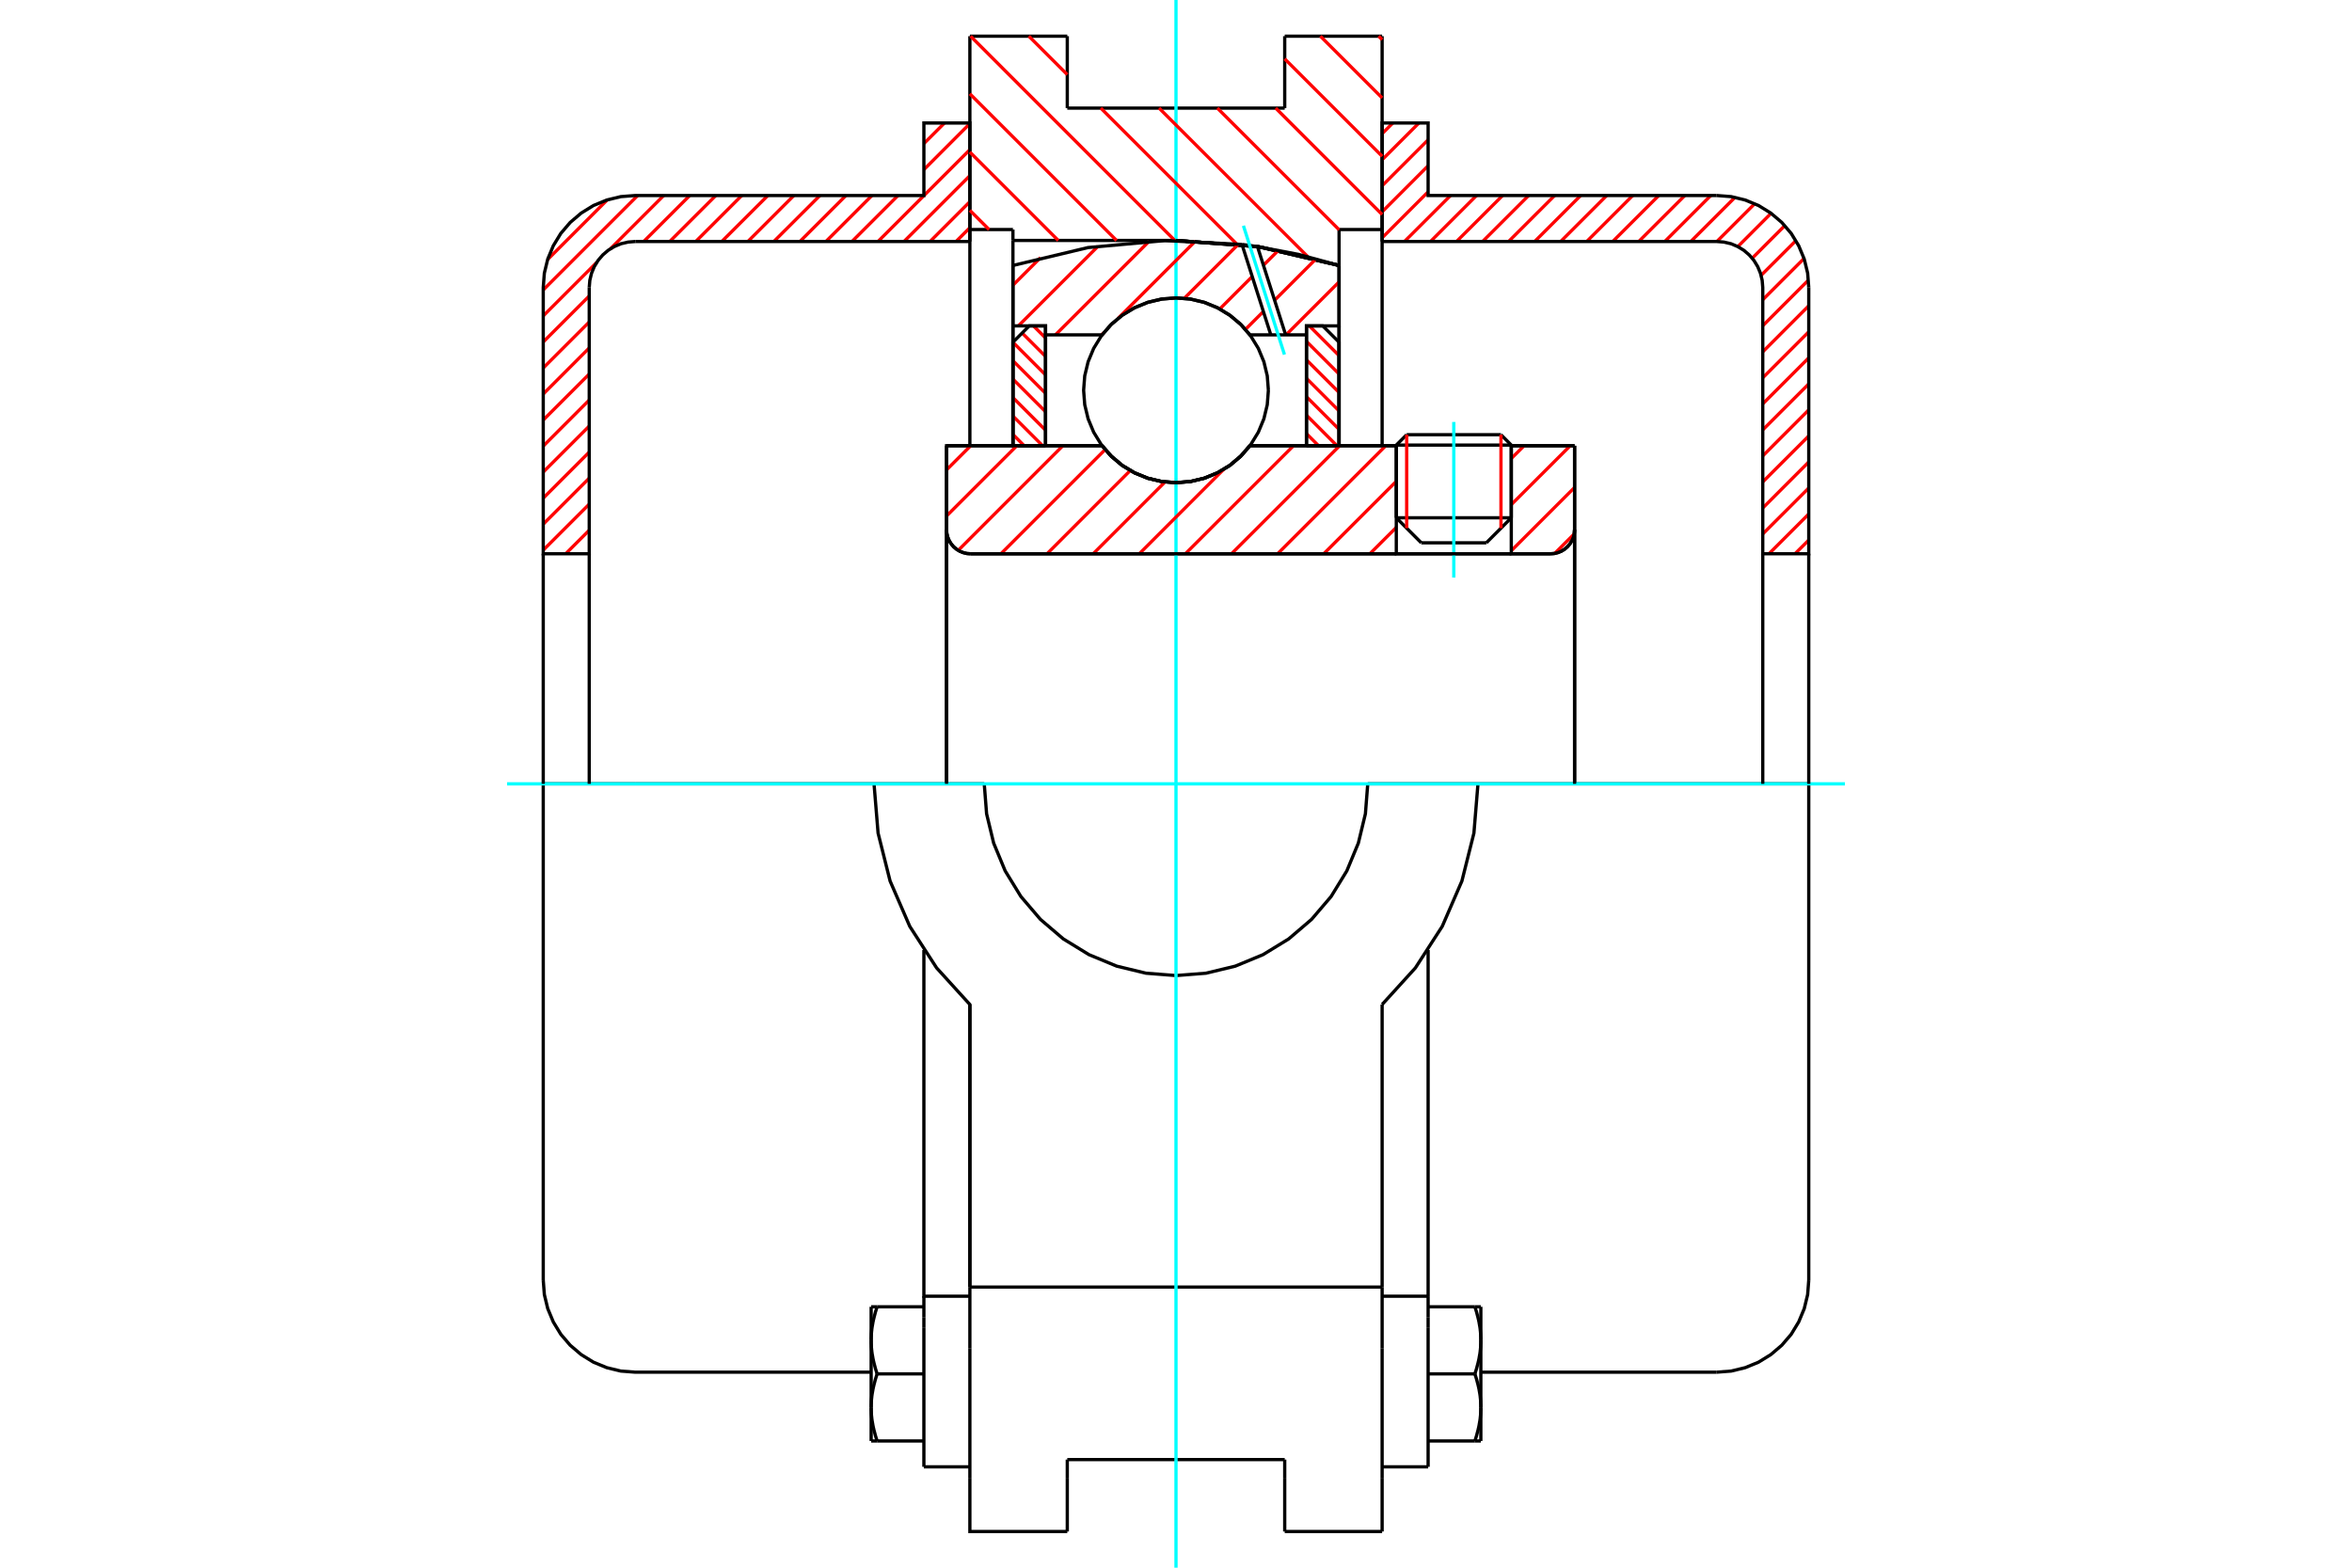 <?xml version="1.0" standalone="no"?>
<!DOCTYPE svg PUBLIC "-//W3C//DTD SVG 1.1//EN"
	"http://www.w3.org/Graphics/SVG/1.1/DTD/svg11.dtd">
<svg xmlns="http://www.w3.org/2000/svg" height="100%" width="100%" viewBox="0 0 36000 24000">
	<rect x="-1800" y="-1200" width="39600" height="26400" style="fill:#FFF"/>
	<g style="fill:none; fill-rule:evenodd" transform="matrix(1 0 0 1 0 0)">
		<g style="fill:none; stroke:#000; stroke-width:50; shape-rendering:geometricPrecision">
			<line x1="23132" y1="6814" x2="21372" y2="6814"/>
			<line x1="21531" y1="6655" x2="22974" y2="6655"/>
			<line x1="21372" y1="7927" x2="23132" y2="7927"/>
			<line x1="22750" y1="8310" x2="21754" y2="8310"/>
			<polyline points="23731,8478 23789,8474 23845,8460 23899,8438 23948,8408 23992,8370 24030,8326 24060,8276 24083,8223 24096,8166 24101,8109"/>
			<line x1="24101" y1="6824" x2="24101" y2="8109"/>
			<line x1="23132" y1="6824" x2="24101" y2="6824"/>
			<line x1="19131" y1="6824" x2="21372" y2="6824"/>
			<polyline points="16869,6824 17013,6988 17180,7128 17368,7240 17570,7322 17782,7372 18000,7389 18218,7372 18430,7322 18632,7240 18820,7128 18987,6988 19131,6824"/>
			<line x1="14488" y1="6824" x2="16869" y2="6824"/>
			<line x1="14488" y1="8109" x2="14488" y2="6824"/>
			<polyline points="14488,8109 14492,8166 14506,8223 14528,8276 14558,8326 14596,8370 14640,8408 14689,8438 14743,8460 14799,8474 14857,8478"/>
			<line x1="23731" y1="8478" x2="14857" y2="8478"/>
			<line x1="24101" y1="8109" x2="24101" y2="12000"/>
			<line x1="14488" y1="8109" x2="14488" y2="12000"/>
			<line x1="21531" y1="6655" x2="21372" y2="6814"/>
			<line x1="23132" y1="6814" x2="22974" y2="6655"/>
			<line x1="22750" y1="8310" x2="23132" y2="7927"/>
			<line x1="21372" y1="7927" x2="21754" y2="8310"/>
			<line x1="21372" y1="6814" x2="21372" y2="7927"/>
			<line x1="23132" y1="7927" x2="23132" y2="6814"/>
			<line x1="21155" y1="554" x2="21155" y2="3514"/>
			<line x1="19664" y1="554" x2="21155" y2="554"/>
			<line x1="19664" y1="1655" x2="19664" y2="554"/>
			<line x1="16336" y1="1655" x2="19664" y2="1655"/>
			<line x1="16336" y1="554" x2="16336" y2="1655"/>
			<line x1="14845" y1="554" x2="16336" y2="554"/>
			<line x1="14845" y1="3514" x2="14845" y2="554"/>
			<line x1="15504" y1="3514" x2="14845" y2="3514"/>
			<line x1="15504" y1="3681" x2="15504" y2="3514"/>
			<line x1="18000" y1="3681" x2="15504" y2="3681"/>
			<polyline points="20496,4064 19263,3777 18000,3681"/>
			<line x1="20496" y1="3514" x2="20496" y2="4064"/>
			<line x1="21155" y1="3514" x2="20496" y2="3514"/>
			<line x1="22622" y1="12000" x2="20935" y2="12000"/>
			<line x1="15065" y1="12000" x2="13378" y2="12000"/>
			<polyline points="15065,12000 15101,12459 15209,12907 15385,13332 15626,13725 15925,14075 16275,14374 16668,14615 17093,14791 17541,14899 18000,14935 18459,14899 18907,14791 19332,14615 19725,14374 20075,14075 20374,13725 20615,13332 20791,12907 20899,12459 20935,12000"/>
			<polyline points="13378,12000 13440,12754 13624,13488 13925,14182 14336,14818 14845,15378 14845,19704"/>
			<line x1="21155" y1="19704" x2="14845" y2="19704"/>
			<line x1="21155" y1="15378" x2="21155" y2="19704"/>
			<polyline points="21155,15378 21664,14818 22075,14182 22376,13488 22560,12754 22622,12000"/>
			<line x1="21155" y1="20639" x2="21155" y2="19704"/>
			<line x1="21155" y1="22624" x2="21155" y2="20639"/>
			<line x1="21155" y1="23446" x2="21155" y2="22624"/>
			<line x1="21155" y1="3514" x2="21155" y2="6824"/>
			<line x1="20496" y1="4064" x2="20496" y2="6824"/>
			<line x1="15504" y1="6824" x2="15504" y2="3681"/>
			<line x1="14845" y1="6824" x2="14845" y2="3514"/>
			<line x1="16336" y1="22624" x2="16336" y2="22345"/>
			<line x1="16336" y1="23446" x2="16336" y2="22624"/>
			<line x1="16336" y1="22345" x2="19664" y2="22345"/>
			<line x1="19664" y1="22624" x2="19664" y2="23446"/>
			<line x1="19664" y1="22345" x2="19664" y2="22624"/>
			<line x1="14845" y1="20639" x2="14845" y2="22624"/>
			<line x1="19664" y1="23446" x2="21155" y2="23446"/>
			<polyline points="14845,22624 14845,23446 16336,23446"/>
			<line x1="14845" y1="20639" x2="14845" y2="19704"/>
			<polyline points="20496,4064 19263,3777 18000,3681"/>
			<line x1="14141" y1="20321" x2="14141" y2="22456"/>
			<line x1="14141" y1="20171" x2="14141" y2="20321"/>
			<line x1="14141" y1="19844" x2="14141" y2="20171"/>
			<polyline points="14141,14544 14141,19844 14845,19844"/>
			<polyline points="13334,21546 13334,21561 13334,21575 13334,21589 13335,21603 13336,21617 13336,21631 13337,21645 13338,21659 13340,21673 13341,21687 13343,21701 13344,21715 13346,21730 13348,21744 13350,21758 13353,21772 13355,21787 13358,21801 13360,21816 13363,21830 13366,21845 13369,21859 13373,21874 13376,21889 13380,21904 13384,21919 13388,21934 13392,21949 13396,21965 13400,21980 13405,21996 13410,22012 13415,22028 13420,22044 13425,22060"/>
			<line x1="13334" y1="22060" x2="13334" y2="21546"/>
			<line x1="13425" y1="22060" x2="13334" y2="22060"/>
			<polyline points="13334,20519 13334,20533 13334,20547 13334,20562 13335,20576 13336,20590 13336,20604 13337,20618 13338,20632 13340,20646 13341,20660 13343,20674 13344,20688 13346,20702 13348,20717 13350,20731 13353,20745 13355,20759 13358,20774 13360,20788 13363,20803 13366,20817 13369,20832 13373,20847 13376,20862 13380,20877 13384,20892 13388,20907 13392,20922 13396,20938 13400,20953 13405,20969 13410,20985 13415,21000 13420,21017 13425,21033"/>
			<line x1="13334" y1="21546" x2="13334" y2="20519"/>
			<polyline points="13425,21033 13420,21049 13415,21065 13410,21081 13405,21097 13400,21113 13396,21128 13392,21143 13388,21159 13384,21174 13380,21189 13376,21204 13373,21219 13369,21234 13366,21248 13363,21263 13360,21277 13358,21292 13355,21306 13353,21321 13350,21335 13348,21349 13346,21363 13344,21377 13343,21392 13341,21406 13340,21420 13338,21434 13337,21448 13336,21462 13336,21476 13335,21490 13334,21504 13334,21518 13334,21532 13334,21546"/>
			<line x1="13334" y1="20006" x2="13425" y2="20006"/>
			<line x1="13334" y1="20519" x2="13334" y2="20006"/>
			<polyline points="13425,20006 13420,20022 13415,20038 13410,20054 13405,20070 13400,20085 13396,20101 13392,20116 13388,20132 13384,20147 13380,20162 13376,20177 13373,20192 13369,20206 13366,20221 13363,20236 13360,20250 13358,20265 13355,20279 13353,20293 13350,20308 13348,20322 13346,20336 13344,20350 13343,20364 13341,20378 13340,20393 13338,20407 13337,20421 13336,20435 13336,20449 13335,20463 13334,20477 13334,20491 13334,20505 13334,20519"/>
			<line x1="14141" y1="21033" x2="13425" y2="21033"/>
			<line x1="14141" y1="20006" x2="13425" y2="20006"/>
			<line x1="14141" y1="22060" x2="13425" y2="22060"/>
			<line x1="9724" y1="12000" x2="8315" y2="12000"/>
			<line x1="13378" y1="12000" x2="9724" y2="12000"/>
			<line x1="8315" y1="12000" x2="8315" y2="19599"/>
			<line x1="14845" y1="15378" x2="14845" y2="19704"/>
			<line x1="14141" y1="22456" x2="14845" y2="22456"/>
			<polyline points="8315,19599 8332,19819 8384,20034 8469,20238 8584,20427 8728,20595 8896,20738 9084,20854 9288,20938 9503,20990 9724,21007 13334,21007"/>
			<line x1="21155" y1="19844" x2="21859" y2="19844"/>
			<line x1="21859" y1="20171" x2="21859" y2="19844"/>
			<line x1="21859" y1="20321" x2="21859" y2="20171"/>
			<line x1="21859" y1="22456" x2="21859" y2="20321"/>
			<line x1="21859" y1="19844" x2="21859" y2="14544"/>
			<line x1="22575" y1="20006" x2="22666" y2="20006"/>
			<polyline points="22666,20519 22666,20505 22666,20491 22666,20477 22665,20463 22664,20449 22664,20435 22663,20421 22662,20407 22660,20393 22659,20378 22657,20364 22656,20350 22654,20336 22652,20322 22650,20308 22647,20293 22645,20279 22642,20265 22640,20250 22637,20236 22634,20221 22631,20206 22627,20192 22624,20177 22620,20162 22616,20147 22612,20132 22608,20116 22604,20101 22600,20085 22595,20070 22590,20054 22585,20038 22580,20022 22575,20006"/>
			<line x1="22666" y1="20006" x2="22666" y2="20519"/>
			<polyline points="22666,21546 22666,21532 22666,21518 22666,21504 22665,21490 22664,21476 22664,21462 22663,21448 22662,21434 22660,21420 22659,21406 22657,21392 22656,21377 22654,21363 22652,21349 22650,21335 22647,21321 22645,21306 22642,21292 22640,21277 22637,21263 22634,21248 22631,21234 22627,21219 22624,21204 22620,21189 22616,21174 22612,21159 22608,21143 22604,21128 22600,21113 22595,21097 22590,21081 22585,21065 22580,21049 22575,21033"/>
			<line x1="22666" y1="20519" x2="22666" y2="21546"/>
			<polyline points="22575,21033 22580,21017 22585,21000 22590,20985 22595,20969 22600,20953 22604,20938 22608,20922 22612,20907 22616,20892 22620,20877 22624,20862 22627,20847 22631,20832 22634,20817 22637,20803 22640,20788 22642,20774 22645,20759 22647,20745 22650,20731 22652,20717 22654,20702 22656,20688 22657,20674 22659,20660 22660,20646 22662,20632 22663,20618 22664,20604 22664,20590 22665,20576 22666,20562 22666,20547 22666,20533 22666,20519"/>
			<line x1="22666" y1="22060" x2="22575" y2="22060"/>
			<line x1="22666" y1="21546" x2="22666" y2="22060"/>
			<polyline points="22575,22060 22580,22044 22585,22028 22590,22012 22595,21996 22600,21980 22604,21965 22608,21949 22612,21934 22616,21919 22620,21904 22624,21889 22627,21874 22631,21859 22634,21845 22637,21830 22640,21816 22642,21801 22645,21787 22647,21772 22650,21758 22652,21744 22654,21730 22656,21715 22657,21701 22659,21687 22660,21673 22662,21659 22663,21645 22664,21631 22664,21617 22665,21603 22666,21589 22666,21575 22666,21561 22666,21546"/>
			<line x1="21859" y1="22060" x2="22575" y2="22060"/>
			<line x1="21859" y1="21033" x2="22575" y2="21033"/>
			<line x1="21859" y1="20006" x2="22575" y2="20006"/>
			<polyline points="27685,12000 26276,12000 22622,12000"/>
			<line x1="27685" y1="19599" x2="27685" y2="12000"/>
			<line x1="21155" y1="22456" x2="21859" y2="22456"/>
			<polyline points="26276,21007 26497,20990 26712,20938 26916,20854 27104,20738 27272,20595 27416,20427 27531,20238 27616,20034 27668,19819 27685,19599"/>
			<line x1="22666" y1="21007" x2="26276" y2="21007"/>
		</g>
		<g style="fill:none; stroke:#0FF; stroke-width:50; shape-rendering:geometricPrecision">
			<line x1="22252" y1="8842" x2="22252" y2="6460"/>
			<line x1="7761" y1="12000" x2="28239" y2="12000"/>
			<line x1="18000" y1="24000" x2="18000" y2="0"/>
		</g>
		<g style="fill:none; stroke:#F00; stroke-width:50; shape-rendering:geometricPrecision">
			<line x1="27685" y1="8268" x2="27474" y2="8478"/>
			<line x1="27685" y1="7869" x2="27076" y2="8478"/>
			<line x1="27685" y1="7471" x2="26981" y2="8175"/>
			<line x1="27685" y1="7072" x2="26981" y2="7777"/>
			<line x1="27685" y1="6674" x2="26981" y2="7378"/>
			<line x1="27685" y1="6275" x2="26981" y2="6980"/>
			<line x1="27685" y1="5877" x2="26981" y2="6581"/>
			<line x1="27685" y1="5478" x2="26981" y2="6183"/>
			<line x1="27685" y1="5080" x2="26981" y2="5784"/>
			<line x1="27685" y1="4681" x2="26981" y2="5386"/>
			<line x1="27680" y1="4288" x2="26981" y2="4987"/>
			<line x1="27613" y1="3957" x2="26981" y2="4589"/>
			<line x1="27488" y1="3684" x2="26955" y2="4216"/>
			<line x1="27318" y1="3454" x2="26820" y2="3953"/>
			<line x1="27109" y1="3265" x2="26599" y2="3776"/>
			<line x1="26857" y1="3119" x2="26279" y2="3697"/>
			<line x1="26556" y1="3021" x2="25880" y2="3697"/>
			<line x1="26186" y1="2993" x2="25482" y2="3697"/>
			<line x1="25788" y1="2993" x2="25083" y2="3697"/>
			<line x1="25389" y1="2993" x2="24685" y2="3697"/>
			<line x1="24991" y1="2993" x2="24287" y2="3697"/>
			<line x1="24592" y1="2993" x2="23888" y2="3697"/>
			<line x1="24194" y1="2993" x2="23490" y2="3697"/>
			<line x1="23796" y1="2993" x2="23091" y2="3697"/>
			<line x1="23397" y1="2993" x2="22693" y2="3697"/>
			<line x1="22999" y1="2993" x2="22294" y2="3697"/>
			<line x1="22600" y1="2993" x2="21896" y2="3697"/>
			<line x1="22202" y1="2993" x2="21497" y2="3697"/>
			<line x1="21859" y1="2937" x2="21155" y2="3641"/>
			<line x1="21859" y1="2538" x2="21155" y2="3243"/>
			<line x1="21859" y1="2140" x2="21155" y2="2844"/>
			<line x1="21718" y1="1883" x2="21155" y2="2446"/>
			<line x1="21319" y1="1883" x2="21155" y2="2047"/>
		</g>
		<g style="fill:none; stroke:#000; stroke-width:50; shape-rendering:geometricPrecision">
			<polyline points="21155,3697 21155,1883 21859,1883 21859,2993 26276,2993"/>
			<polyline points="27685,4401 27668,4181 27616,3966 27531,3762 27416,3573 27272,3405 27104,3262 26916,3146 26712,3062 26497,3010 26276,2993"/>
			<polyline points="27685,4401 27685,8478 26981,8478 26981,4401 26972,4291 26946,4184 26904,4082 26846,3987 26774,3903 26690,3831 26596,3774 26494,3731 26386,3706 26276,3697 21155,3697"/>
			<line x1="27685" y1="12000" x2="27685" y2="8478"/>
			<line x1="26981" y1="8478" x2="26981" y2="12000"/>
		</g>
		<g style="fill:none; stroke:#F00; stroke-width:50; shape-rendering:geometricPrecision">
			<line x1="14845" y1="3486" x2="14634" y2="3697"/>
			<line x1="14845" y1="3088" x2="14236" y2="3697"/>
			<line x1="14845" y1="2689" x2="13837" y2="3697"/>
			<line x1="14845" y1="2291" x2="13439" y2="3697"/>
			<line x1="9019" y1="8117" x2="8658" y2="8478"/>
			<line x1="14845" y1="1892" x2="14141" y2="2597"/>
			<line x1="13745" y1="2993" x2="13041" y2="3697"/>
			<line x1="9019" y1="7718" x2="8315" y2="8422"/>
			<line x1="14456" y1="1883" x2="14141" y2="2198"/>
			<line x1="13346" y1="2993" x2="12642" y2="3697"/>
			<line x1="9019" y1="7320" x2="8315" y2="8024"/>
			<line x1="12948" y1="2993" x2="12244" y2="3697"/>
			<line x1="9019" y1="6921" x2="8315" y2="7626"/>
			<line x1="12550" y1="2993" x2="11845" y2="3697"/>
			<line x1="9019" y1="6523" x2="8315" y2="7227"/>
			<line x1="12151" y1="2993" x2="11447" y2="3697"/>
			<line x1="9019" y1="6124" x2="8315" y2="6829"/>
			<line x1="11753" y1="2993" x2="11048" y2="3697"/>
			<line x1="9019" y1="5726" x2="8315" y2="6430"/>
			<line x1="11354" y1="2993" x2="10650" y2="3697"/>
			<line x1="9019" y1="5327" x2="8315" y2="6032"/>
			<line x1="10956" y1="2993" x2="10251" y2="3697"/>
			<line x1="9019" y1="4929" x2="8315" y2="5633"/>
			<line x1="10557" y1="2993" x2="9853" y2="3697"/>
			<line x1="9019" y1="4531" x2="8315" y2="5235"/>
			<line x1="10159" y1="2993" x2="9342" y2="3810"/>
			<line x1="9132" y1="4019" x2="8315" y2="4836"/>
			<line x1="9760" y1="2993" x2="8315" y2="4438"/>
			<line x1="9295" y1="3060" x2="8382" y2="3973"/>
		</g>
		<g style="fill:none; stroke:#000; stroke-width:50; shape-rendering:geometricPrecision">
			<polyline points="14845,3697 14845,1883 14141,1883 14141,2993 9724,2993 9503,3010 9288,3062 9084,3146 8896,3262 8728,3405 8584,3573 8469,3762 8384,3966 8332,4181 8315,4401 8315,8478 9019,8478 9019,4401"/>
			<polyline points="9724,3697 9614,3706 9506,3731 9404,3774 9310,3831 9226,3903 9154,3987 9096,4082 9054,4184 9028,4291 9019,4401"/>
			<line x1="9724" y1="3697" x2="14845" y2="3697"/>
			<line x1="8315" y1="12000" x2="8315" y2="8478"/>
			<line x1="9019" y1="8478" x2="9019" y2="12000"/>
		</g>
		<g style="fill:none; stroke:#F00; stroke-width:50; shape-rendering:geometricPrecision">
			<line x1="21102" y1="554" x2="21155" y2="607"/>
			<line x1="20210" y1="554" x2="21155" y2="1499"/>
			<line x1="19664" y1="901" x2="21155" y2="2392"/>
			<line x1="19526" y1="1655" x2="21155" y2="3284"/>
			<line x1="18633" y1="1655" x2="20496" y2="3517"/>
			<line x1="17741" y1="1655" x2="20016" y2="3929"/>
			<line x1="15748" y1="554" x2="16336" y2="1142"/>
			<line x1="16849" y1="1655" x2="18928" y2="3734"/>
			<line x1="14856" y1="554" x2="17982" y2="3681"/>
			<line x1="14845" y1="1436" x2="17090" y2="3681"/>
			<line x1="14845" y1="2328" x2="16198" y2="3681"/>
			<line x1="14845" y1="3220" x2="15139" y2="3514"/>
		</g>
		<g style="fill:none; stroke:#000; stroke-width:50; shape-rendering:geometricPrecision">
			<polyline points="20496,4064 19263,3777 18000,3681"/>
		</g>
		<g style="fill:none; stroke:#F00; stroke-width:50; shape-rendering:geometricPrecision">
			<line x1="22974" y1="6655" x2="22974" y2="8086"/>
			<line x1="21531" y1="8086" x2="21531" y2="6655"/>
			<line x1="15504" y1="6651" x2="15676" y2="6824"/>
			<line x1="15504" y1="6369" x2="15959" y2="6824"/>
			<line x1="15504" y1="6087" x2="16003" y2="6586"/>
			<line x1="15504" y1="5804" x2="16003" y2="6303"/>
			<line x1="15504" y1="5522" x2="16003" y2="6021"/>
			<line x1="15504" y1="5240" x2="16003" y2="5739"/>
			<line x1="15645" y1="5098" x2="16003" y2="5456"/>
			<line x1="15818" y1="4989" x2="16003" y2="5174"/>
		</g>
		<g style="fill:none; stroke:#000; stroke-width:50; shape-rendering:geometricPrecision">
			<polyline points="16003,6824 16003,4989 15754,4989 15504,5239 15504,6824 16003,6824"/>
		</g>
		<g style="fill:none; stroke:#F00; stroke-width:50; shape-rendering:geometricPrecision">
			<line x1="20041" y1="4989" x2="20496" y2="5444"/>
			<line x1="19997" y1="5227" x2="20496" y2="5726"/>
			<line x1="19997" y1="5509" x2="20496" y2="6008"/>
			<line x1="19997" y1="5792" x2="20496" y2="6291"/>
			<line x1="19997" y1="6074" x2="20496" y2="6573"/>
			<line x1="19997" y1="6356" x2="20464" y2="6824"/>
			<line x1="19997" y1="6639" x2="20182" y2="6824"/>
		</g>
		<g style="fill:none; stroke:#000; stroke-width:50; shape-rendering:geometricPrecision">
			<polyline points="19997,6824 19997,4989 20246,4989 20496,5239 20496,6824 19997,6824"/>
			<polyline points="19414,5975 19397,5754 19345,5538 19260,5333 19144,5144 19000,4975 18831,4831 18642,4715 18437,4630 18221,4578 18000,4561 17779,4578 17563,4630 17358,4715 17169,4831 17000,4975 16856,5144 16740,5333 16655,5538 16603,5754 16586,5975 16603,6196 16655,6412 16740,6617 16856,6806 17000,6975 17169,7119 17358,7235 17563,7320 17779,7372 18000,7389 18221,7372 18437,7320 18642,7235 18831,7119 19000,6975 19144,6806 19260,6617 19345,6412 19397,6196 19414,5975"/>
		</g>
		<g style="fill:none; stroke:#F00; stroke-width:50; shape-rendering:geometricPrecision">
			<line x1="20496" y1="4316" x2="19685" y2="5126"/>
			<line x1="20141" y1="3965" x2="19509" y2="4597"/>
			<line x1="19337" y1="4769" x2="19063" y2="5043"/>
			<line x1="19568" y1="3832" x2="19338" y2="4061"/>
			<line x1="19166" y1="4234" x2="18670" y2="4730"/>
			<line x1="18956" y1="3737" x2="18127" y2="4567"/>
			<line x1="18298" y1="3690" x2="17115" y2="4872"/>
			<line x1="16893" y1="5094" x2="16861" y2="5126"/>
			<line x1="17588" y1="3694" x2="16155" y2="5126"/>
			<line x1="16806" y1="3770" x2="15587" y2="4989"/>
			<line x1="15926" y1="3944" x2="15504" y2="4366"/>
		</g>
		<g style="fill:none; stroke:#000; stroke-width:50; shape-rendering:geometricPrecision">
			<polyline points="15504,6824 15504,4989 15504,4064"/>
			<polyline points="19010,3742 17830,3683 16653,3790 15504,4064"/>
			<polyline points="19247,3775 19128,3758 19010,3742"/>
			<polyline points="20496,4064 19877,3895 19247,3775"/>
			<polyline points="20496,4064 20496,4989 19997,4989 19997,5126 19997,6824"/>
			<polyline points="19997,5126 19678,5126 19451,5126 19131,5126 18987,4962 18820,4823 18632,4710 18430,4628 18218,4578 18000,4561 17782,4578 17570,4628 17368,4710 17180,4823 17013,4962 16869,5126 16003,5126 16003,6824"/>
			<polyline points="16003,5126 16003,4989 15504,4989"/>
			<line x1="20496" y1="4989" x2="20496" y2="6824"/>
		</g>
		<g style="fill:none; stroke:#0FF; stroke-width:50; shape-rendering:geometricPrecision">
			<line x1="19660" y1="5428" x2="19032" y2="3456"/>
		</g>
		<g style="fill:none; stroke:#000; stroke-width:50; shape-rendering:geometricPrecision">
			<line x1="19451" y1="5126" x2="19010" y2="3742"/>
			<line x1="19678" y1="5126" x2="19247" y2="3775"/>
		</g>
		<g style="fill:none; stroke:#F00; stroke-width:50; shape-rendering:geometricPrecision">
			<line x1="24095" y1="8174" x2="23797" y2="8472"/>
			<line x1="24101" y1="7462" x2="23132" y2="8431"/>
			<line x1="24034" y1="6824" x2="23132" y2="7725"/>
			<line x1="23328" y1="6824" x2="23132" y2="7019"/>
			<line x1="21372" y1="8074" x2="20967" y2="8478"/>
			<line x1="21372" y1="7368" x2="20261" y2="8478"/>
			<line x1="21210" y1="6824" x2="19555" y2="8478"/>
			<line x1="20504" y1="6824" x2="18849" y2="8478"/>
			<line x1="19798" y1="6824" x2="18143" y2="8478"/>
			<line x1="18730" y1="7185" x2="17438" y2="8478"/>
			<line x1="17831" y1="7379" x2="16732" y2="8478"/>
			<line x1="17300" y1="7203" x2="16026" y2="8478"/>
			<line x1="16916" y1="6882" x2="15320" y2="8478"/>
			<line x1="16268" y1="6824" x2="14667" y2="8425"/>
			<line x1="15563" y1="6824" x2="14488" y2="7899"/>
			<line x1="14857" y1="6824" x2="14488" y2="7193"/>
		</g>
		<g style="fill:none; stroke:#000; stroke-width:50; shape-rendering:geometricPrecision">
			<line x1="24101" y1="12000" x2="24101" y2="6824"/>
			<polyline points="23731,8478 23789,8474 23845,8460 23899,8438 23948,8408 23992,8370 24030,8326 24060,8276 24083,8223 24096,8166 24101,8109"/>
			<polyline points="23731,8478 23132,8478 23132,6824"/>
			<polyline points="23132,8478 21372,8478 21372,6824"/>
			<line x1="21372" y1="8478" x2="14857" y2="8478"/>
			<polyline points="14488,8109 14492,8166 14506,8223 14528,8276 14558,8326 14596,8370 14640,8408 14689,8438 14743,8460 14799,8474 14857,8478"/>
			<polyline points="14488,8109 14488,6824 14987,6824 16869,6824 17013,6988 17180,7128 17368,7240 17570,7322 17782,7372 18000,7389 18218,7372 18430,7322 18632,7240 18820,7128 18987,6988 19131,6824 21372,6824"/>
			<line x1="23132" y1="6824" x2="24101" y2="6824"/>
			<line x1="14488" y1="12000" x2="14488" y2="8109"/>
		</g>
	</g>
</svg>
